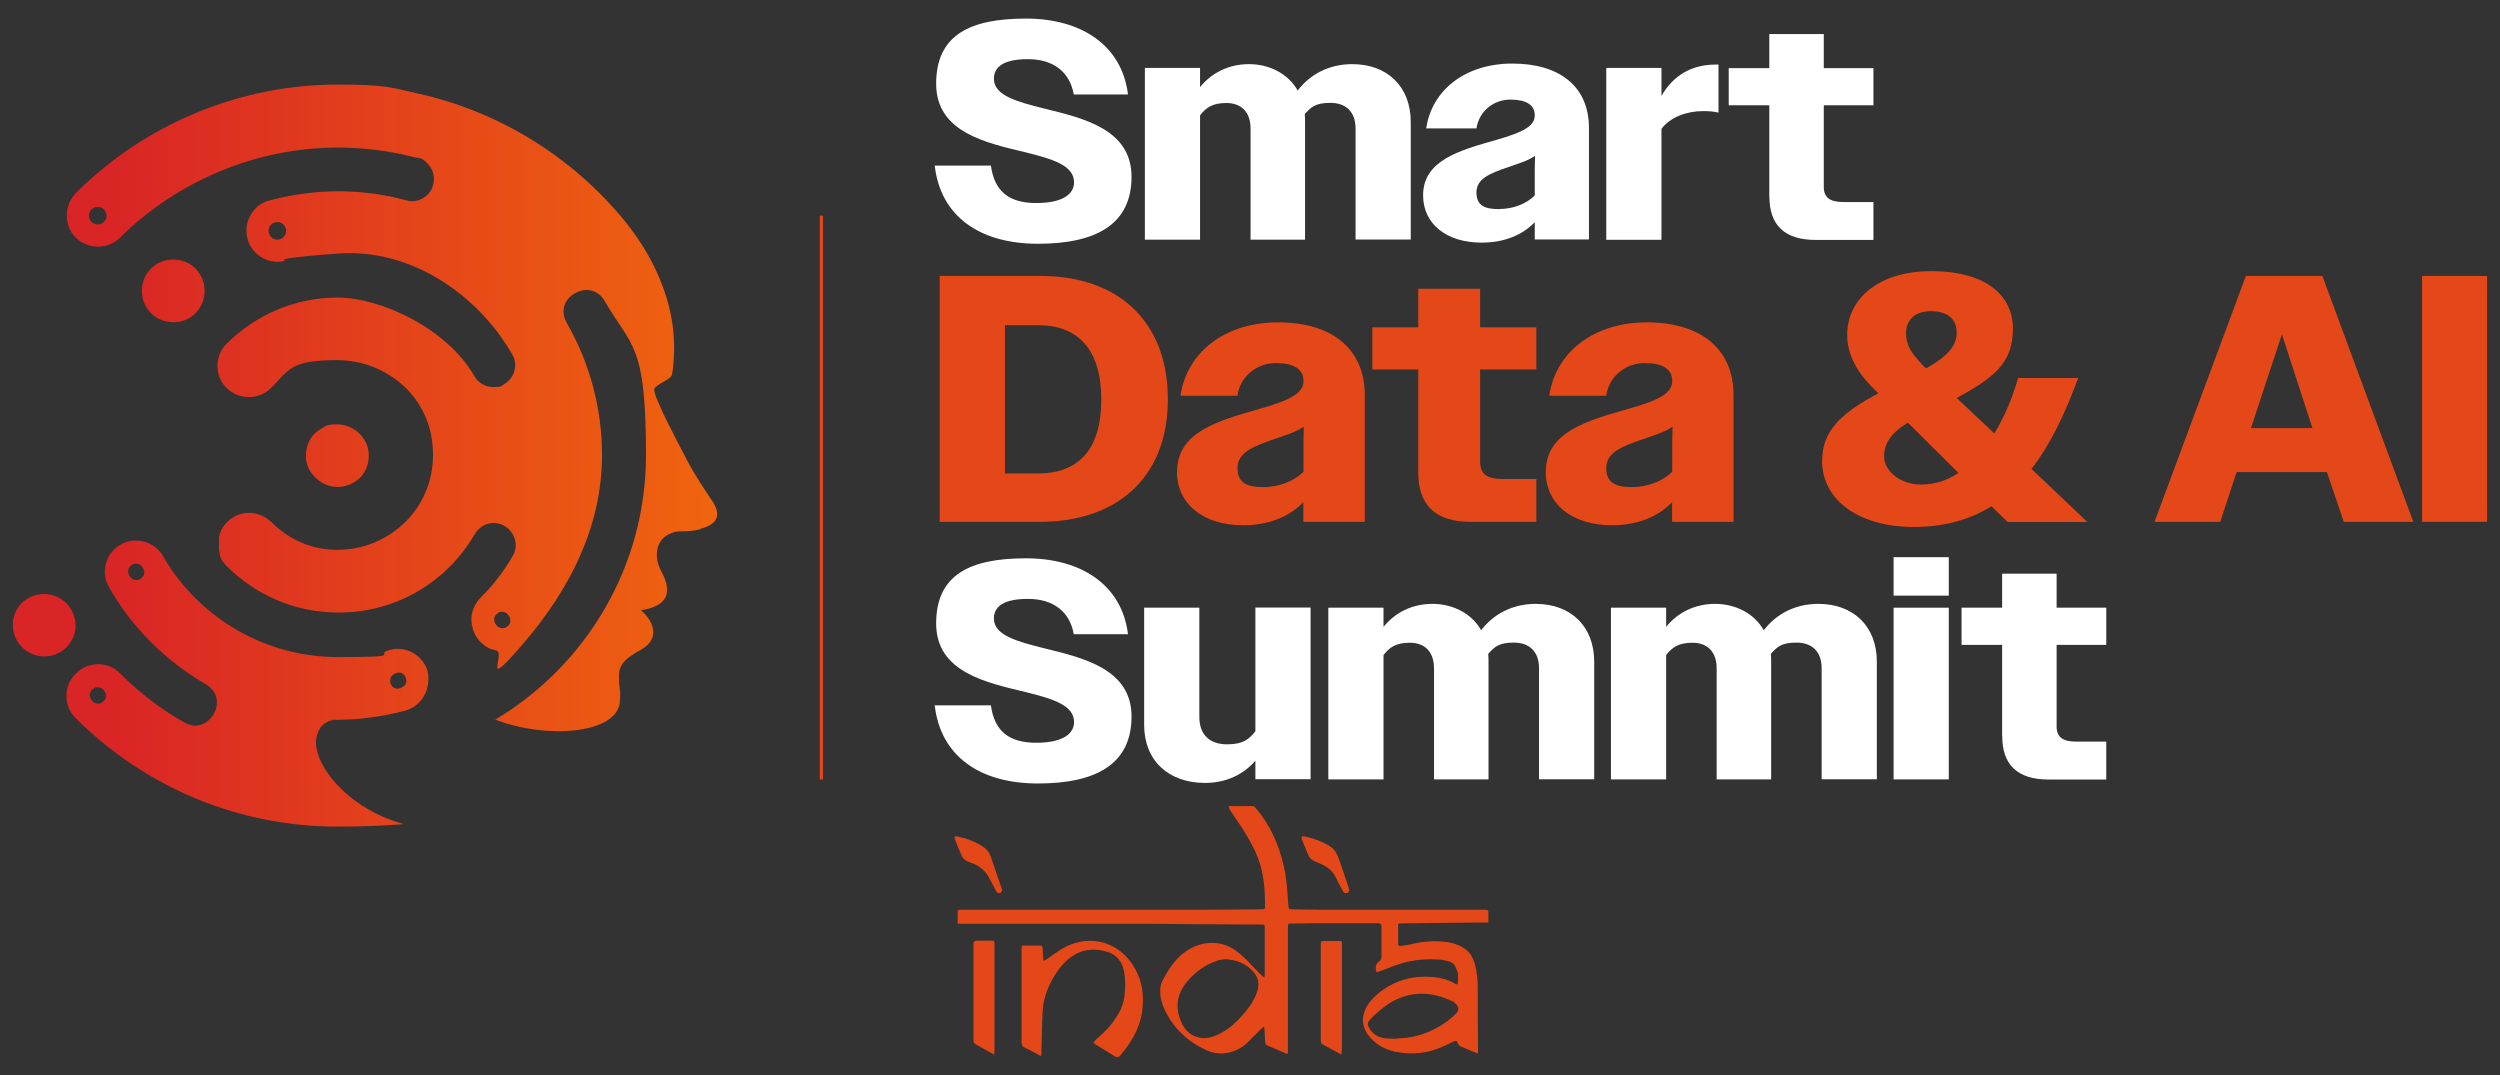 <?xml version="1.0" encoding="UTF-8"?>
<svg xmlns="http://www.w3.org/2000/svg" version="1.1" xmlns:xlink="http://www.w3.org/1999/xlink" viewBox="0 0 1762 757.9">
  <rect x="0" y="0" width="1762" height="757.9" fill="#333333" stroke="none"/>
  <defs>
    <style>
      .cls-1 {
        fill: #e54818;
      }

      .cls-2 {
        fill: #fff;
      }

      .cls-3 {
        isolation: isolate;
      }

      .cls-4 {
        fill: none;
        stroke: #e54818;
        stroke-miterlimit: 10;
        stroke-width: 2.2px;
      }

      .cls-5 {
        fill: url(#linear-gradient);
      }
    </style>
    <linearGradient id="linear-gradient" x1="956.3" y1="400.9" x2="79.8" y2="400.9" gradientTransform="translate(0 722) scale(1 -1)" gradientUnits="userSpaceOnUse">
      <stop offset=".2" stop-color="#ff8e00"/>
      <stop offset="1" stop-color="#d92525"/>
    </linearGradient>
  </defs>
  <!-- Generator: Adobe Illustrator 28.7.0, SVG Export Plug-In . SVG Version: 1.2.0 Build 136)  -->
  <g>
    <g id="Layer_1">
      <g>
        <g class="cls-3">
          <g class="cls-3">
            <g class="cls-3">
              <g class="cls-3">
                <g class="cls-3">
                  <path class="cls-2" d="M658.6,116.7h39.8c2.4,18.1,12.7,26.4,31.9,26.4s26.7-6.6,26.7-14.6c0-12-15.3-16.4-33.6-21-28.2-6.8-63.6-14-63.6-48.5s24-45.9,63.3-45.9,67.7,19,71.9,53.5h-38.2c-2.8-15.9-14.4-24.9-32.3-24.9s-24,5.9-24,13.8c0,11.8,16.2,16.2,35.4,21,27.7,6.8,61.6,14.6,61.6,48.1s-24.9,47.2-66,47.2-68.6-19.4-72.7-55h-.2Z"/>
                  <path class="cls-2" d="M806.9,47.9h38.9v13.5c8.1-10,20.1-16.2,34.5-16.2s27.7,6.8,34.3,18.6c8.7-11.4,22.1-18.6,38.4-18.6,24.9,0,41.3,15.9,41.3,40.8v82.8h-38.9v-78.2c0-12.2-7.2-18.1-17.7-18.1s-13.5,2.8-18.1,7.9c.2,1.7.2,3.7.2,5.7v82.8h-38.4v-78.2c0-12.2-7-18.1-17-18.1s-14.4,3.3-18.6,8.7v87.6h-38.9V47.9Z"/>
                  <path class="cls-2" d="M1003,137.7c0-24.7,25.6-31.7,51.6-39.1,19.2-5.5,27.1-9.8,27.1-17.3s-6.1-11.1-17.3-11.1-21.8,7.6-23.8,20.3h-35.4c3.9-27.1,27.7-45.7,60.7-45.7s54,15.9,54,45.4v78.6h-38.2v-12.2c-9,9.4-22.1,14.4-37.4,14.4-25.1,0-41.3-13.3-41.3-33.4h0ZM1056.8,147.3c9.4,0,19-3.5,24.9-9.6v-17.9l.2-10c-4.6,3.3-10.9,5.2-18.6,7.9-13.8,4.6-22.7,8.5-22.7,17.9s5.9,11.8,16.2,11.8h0Z"/>
                  <path class="cls-2" d="M1132.1,47.9h38.9v19.7c8.1-14.2,21-22.1,38.2-22.1h2v33.9c-3.5-.9-7-1.1-10.7-1.1-12,0-23.4,4.4-29.5,12.5v78.2h-38.9V47.9Z"/>
                  <path class="cls-2" d="M1247,138.6v-64.4h-28.6v-26.2h28.6v-24h38.4v24h35v26.2h-35v57.5c0,7.4,4.2,10.7,13.8,10.7h21.2v26.7h-40.8c-22.1,0-32.5-10.7-32.5-30.4h0Z"/>
                </g>
              </g>
            </g>
          </g>
          <g class="cls-3">
            <g class="cls-3">
              <g class="cls-3">
                <path class="cls-1" d="M662.2,194.5h71.5c53.7,0,89.4,31.4,89.4,86.9s-36.1,86.4-90.3,86.4h-70.5v-173.3h-.1ZM708.3,229.2v104.5h23.3c28.2,0,44.6-16.6,44.6-52s-16.3-52.5-44.6-52.5h-23.3Z"/>
                <path class="cls-1" d="M829.6,332.4c0-28,29-35.9,58.4-44.3,21.8-6.2,30.7-11.1,30.7-19.6s-6.9-12.6-19.6-12.6-24.8,8.7-27,23h-40.1c4.5-30.7,31.4-51.7,68.8-51.7s61.1,18.1,61.1,51.5v89.1h-43.3v-13.9c-10.1,10.6-25,16.3-42.3,16.3-28.5,0-46.8-15.1-46.8-37.9h0ZM890.5,343.3c10.6,0,21.5-4,28.2-10.9v-20.3l.2-11.4c-5.2,3.7-12.4,5.9-21,8.9-15.6,5.2-25.7,9.7-25.7,20.3s6.7,13.4,18.3,13.4Z"/>
                <path class="cls-1" d="M999.6,333.4v-73h-32.4v-29.7h32.4v-27.2h43.6v27.2h39.6v29.7h-39.6v65.1c0,8.4,4.7,12.1,15.6,12.1h24v30.2h-46.3c-25,0-36.9-12.1-36.9-34.4h0Z"/>
                <path class="cls-1" d="M1089.5,332.4c0-28,29-35.9,58.4-44.3,21.8-6.2,30.7-11.1,30.7-19.6s-6.9-12.6-19.6-12.6-24.8,8.7-27,23h-40.1c4.5-30.7,31.4-51.7,68.8-51.7s61.1,18.1,61.1,51.5v89.1h-43.3v-13.9c-10.1,10.6-25,16.3-42.3,16.3-28.5,0-46.8-15.1-46.8-37.9h.1ZM1150.4,343.3c10.6,0,21.5-4,28.2-10.9v-20.3l.2-11.4c-5.2,3.7-12.4,5.9-21,8.9-15.6,5.2-25.7,9.7-25.7,20.3s6.7,13.4,18.3,13.4Z"/>
                <path class="cls-1" d="M1284.3,324.5c0-20.5,12.9-33.2,39.6-47.3-15.6-14.4-22-27.7-22-41.1,0-25.5,22-45,59.4-45s57.4,16.3,57.4,40.6-13.4,34.4-39.6,48.8l26.5,25c6.7-10.9,12.4-24,16.8-39.1h42.3c-9.7,26.5-20.3,47.8-32.9,64.1l39.4,37.4h-56.2l-11.4-11.1c-15.6,9.7-33.7,14.6-55,14.6-36.9,0-64.4-17.8-64.4-46.8h0ZM1354.1,341.5c9.4,0,18.1-2.7,26.2-8.2l-35.6-35.4c-11.9,7.2-16.8,14.6-16.8,23.8s10.1,19.8,26.2,19.8h0ZM1357.6,259.6c14.6-8.2,21.5-15.6,21.5-25.2s-6.7-15.1-18.1-15.1-17.6,6.2-17.6,15.3,3.7,14.1,11.9,23l2.2,2h0Z"/>
                <path class="cls-1" d="M1582.8,194.5h54l64.1,173.3h-49l-11.9-35.1h-63.6l-11.6,35.1h-46.3l64.4-173.3h0ZM1586.5,301.7h43.3l-21.5-66.1-21.8,66.1Z"/>
                <path class="cls-1" d="M1707.1,194.5h45.8v173.3h-45.8v-173.3h0Z"/>
              </g>
            </g>
          </g>
          <g class="cls-3">
            <g class="cls-3">
              <g class="cls-3">
                <g class="cls-3">
                  <path class="cls-2" d="M658.6,497.1h39.8c2.4,18.1,12.7,26.4,31.9,26.4s26.7-6.6,26.7-14.6c0-12-15.3-16.4-33.6-21-28.2-6.8-63.6-14-63.6-48.5s24-45.9,63.3-45.9,67.7,19,71.9,53.5h-38.2c-2.8-15.9-14.4-24.9-32.3-24.9s-24,5.9-24,13.8c0,11.8,16.2,16.2,35.4,21,27.7,6.8,61.6,14.6,61.6,48.1s-24.9,47.2-66,47.2-68.6-19.4-72.7-55h-.2Z"/>
                  <path class="cls-2" d="M806.4,511.1v-82.8h38.9v77.1c0,12.9,7.9,19.2,19.4,19.2s15.5-3.5,20.1-9.2v-87.2h38.9v121h-38.9v-13.1c-8.3,9.8-20.8,15.7-35.4,15.7-26,0-43-15.9-43-40.8h0Z"/>
                  <path class="cls-2" d="M936.2,428.3h38.9v13.5c8.1-10,20.1-16.2,34.5-16.2s27.7,6.8,34.3,18.6c8.7-11.4,22.1-18.6,38.4-18.6,24.9,0,41.3,15.9,41.3,40.8v82.8h-38.9v-78.2c0-12.2-7.2-18.1-17.7-18.1s-13.5,2.8-18.1,7.9c.2,1.7.2,3.7.2,5.7v82.8h-38.4v-78.2c0-12.2-7-18.1-17-18.1s-14.4,3.3-18.6,8.7v87.6h-38.9v-121h0Z"/>
                  <path class="cls-2" d="M1135.4,428.3h38.9v13.5c8.1-10,20.1-16.2,34.5-16.2s27.7,6.8,34.3,18.6c8.7-11.4,22.1-18.6,38.4-18.6,24.9,0,41.3,15.9,41.3,40.8v82.8h-38.9v-78.2c0-12.2-7.2-18.1-17.7-18.1s-13.5,2.8-18.1,7.9c.2,1.7.2,3.7.2,5.7v82.8h-38.4v-78.2c0-12.2-7-18.1-17-18.1s-14.4,3.3-18.6,8.7v87.6h-38.9v-121h0Z"/>
                  <path class="cls-2" d="M1334.6,392.7h38.9v27.1h-38.9v-27.1ZM1334.6,428.3h38.9v121h-38.9v-121Z"/>
                  <path class="cls-2" d="M1411.1,518.9v-64.4h-28.6v-26.2h28.6v-24h38.4v24h35v26.2h-35v57.5c0,7.4,4.2,10.7,13.8,10.7h21.2v26.7h-40.8c-22.1,0-32.5-10.7-32.5-30.4h0Z"/>
                </g>
              </g>
            </g>
          </g>
        </g>
        <path class="cls-5" d="M42.1,459.8c-3.3,1.9-7.2,2.9-10.9,2.9-7.8,0-15.3-4.3-19.2-11.1-2.9-5.2-3.7-11.1-2.3-16.7,1.4-5.8,5.2-10.5,10.3-13.4,3.3-1.9,7.2-2.9,11.1-2.9,7.8,0,15.3,4.3,19.2,11.1,2.9,5.2,3.7,11.1,2.3,16.7-1.9,5.8-5.4,10.5-10.5,13.4h0ZM238,343.2c3.9,0,7.6-1,10.9-2.9,5.2-2.9,8.9-7.6,10.3-13.4s.8-11.8-2.3-16.7c-3.9-6.8-11.3-11.1-19.2-11.1s-7.6,1-11.1,2.9c-5.2,2.9-8.9,7.6-10.3,13.4s-.8,11.8,2.3,16.7c4.3,6.8,11.6,11.1,19.4,11.1h0ZM284.3,580.9c-16.1,1.2-31.8,1.7-46.2,1.7-69.7,0-135.3-27.2-184.8-76.5-10.1-10.1-8.5-27.2,5-35.1,1.7-.8,3.3-1.7,5.2-2.1,7.8-2.1,15.9.2,21.2,5.8,13.4,13.4,28.5,25,45,34.4,2.7,1.4,5.4,2.3,7.8,2.3,7.6,0,13.2-6.2,14.9-12.4.8-3.3,1.9-11.6-8.3-17.3-27.8-16.3-51.2-39.6-67.2-67.7-6.2-10.5-2.5-24.1,8-30.1,2.7-1.7,5.8-2.5,8.9-2.9h2.1c8.3,0,15.7,4.5,19.6,12,25.4,43.3,72.4,70.1,122.3,70.1s24.8-1.7,36.7-5c1.9-.4,3.7-.8,5.8-.8,9.9,0,18.8,6.8,21.2,16.3,0,.6,0,1.2.4,1.9v3.5h0c0,9.9-6.4,19.2-16.3,21.9-15.7,4.1-31.8,6.4-48.3,6.4s-1.7,0-2.5.2h0c-.4,0-.8.2-1.2.2h0c-.4.2-.8.2-1.2.4h0c-2.5.8-4.7,2.5-6.4,4.3h0c0,.4-.4.6-.6,1v.4c0,.2,0,.4-.4.6,0,.2,0,.4-.4.6,0,.2,0,.4-.4.6v.6c-8,15.9,16.3,52.6,60.4,64.6h-.6.4-.1ZM275.6,482.5c1,1.9,2.7,2.9,4.5,2.9s4.5-1.2,5.6-3.1c1-1.7.8-3.5,0-5.4-1-1.9-2.7-2.9-4.5-2.9s-4.5,1.2-5.6,3.1c-.8,1.7-.8,3.3,0,5.4ZM101.5,402c-.6-2.3-2.7-4.7-5.4-4.7s-1.9.2-2.9.8c-3.3,1.9-3.1,4.5-2.7,6,.6,2.3,2.7,4.7,5.4,4.7s1.9-.2,2.9-.8c3.3-1.9,3.1-4.5,2.7-6ZM74.5,489.1c-.6-2.3-2.7-4.7-5.4-4.7s-1.9.2-2.9.8c-3.3,1.9-3.1,4.5-2.7,6,.6,2.3,2.7,4.7,5.4,4.7s1.9-.2,2.9-.8c3.3-1.9,3.1-4.5,2.7-6h0ZM493.6,373.1c-3.7.8-8.3,1.4-13,1.4s-5.2.4-7.2,1.2c-11.8,4.1-12.6,17.3-7.4,26.8,6,11.1,8.7,24.1-14.2,27.6,8.5,7.4,14.2,19.8,0,27.8-3.1,1.7-5.6,3.3-7.6,4.7-5.2,3.7-7.6,7.2-8,12.8,0,2.7,0,6,.6,9.9.4,2.5.4,6,0,9.7v.4h0c-2.7,21.7-51.6,25.8-87.7,11.8,63.5-38,106.2-107.3,106.2-186.5s-10.1-75.7-29.1-108.5c-2.9-5-7.4-7.8-12.8-7.8s-11.6,3.3-14.4,8.3c-1.9,3.3-3.3,8.7,1,15.9,15.9,27.8,24.3,59.8,24.3,92.2,0,49.7-22.3,93.9-54.5,131.6s-12.6,7.6-20.2,6c-2.7-.6-5.2-1.4-7.2-2.9-7-4.5-10.7-12.4-10.1-20.6.4-5.2,2.9-10.1,6.6-13.8,8.7-8.7,16.3-18.6,22.5-29.3,2.1-3.5,2.7-7.8,1.4-11.8-1-3.9-3.7-7.2-7.2-9.3-2.5-1.4-5-2.1-7.6-2.1-5.8,0-10.7,3.1-13.8,8.5-9.3,15.9-22.7,29.5-38.6,39-10.9,6.6-22.9,11.1-35.5,13.6h0c-1.4.2-2.9.6-4.5.8-.4,0-.8.2-1.2.2-.6,0-1.2.2-1.9.2s-1,.2-1.7.2-1,.2-1.4.2c-1,0-2.1.2-3.1.2h-1.2c-.8,0-1.7,0-2.3.2h-4.3c-29.7,0-57.6-11.6-78.6-32.6l-1.4-1.4c0-.2,0-.4-.4-.4,0-.4-.6-.8-.8-1.2,0-.2,0-.4-.4-.4-.4-.6-.6-1-1-1.7h0c0-.8-.6-1.4-.8-1.9v-.6c0-.4-.4-.8-.4-1.2v-.6c0-.6,0-1-.4-1.7h0v-9.1c0-.4,0-1,.4-1.2v-.8c0-.4,0-.8.4-1.2,1-2.9,2.7-5.6,5-7.8,4.5-4.5,10.7-6.8,17.1-6.4,5.4.4,10.5,2.9,14.4,6.8,12.8,12.6,28.7,19.2,46.2,19.2s34-6.6,46.6-18.4c13.4-12.6,20.8-29.7,20.8-48.5,0-41.9-34.2-66.8-67.5-66.8s-33.8,6.8-46.6,19.6c-5,5-11.8,7.2-19,6.2-3.5-.4-6.8-1.9-9.7-3.9-6.4-4.5-9.7-11.8-9.1-19.4.4-5.6,2.9-10.7,6.8-14.4,20.8-20.6,48.5-32.2,78-32.2s76.7,21.2,96.3,55.5c2.7,4.7,7.8,7.6,13.4,7.6s5.4-.6,7.6-2.1c7.4-4.3,9.9-13.8,5.6-21-25.4-43.7-72.6-74.7-122.9-71-50.3,3.7-36.7,5-36.7,5-1.9.4-3.7.8-5.8.8-9.9,0-18.8-6.8-21.2-16.3-1.4-5.8-.8-11.8,2.3-16.7,2.9-5.2,7.6-8.9,13.4-10.3,15.7-4.1,32-6.4,48.3-6.4s32.4,2.1,48.1,6.4c1.2.4,2.7.6,3.9.6,7,0,13.2-4.7,14.9-11.6,1.4-5.4,0-10.9-4.1-15.1s-5.2-3.5-8-4.1h-.4c-17.9-4.7-36.3-7-54.7-7-56.9,0-112.6,23.1-153.1,63.1-3.3,3.3-7.6,5.8-12.2,6.4-7.2,1.2-14.2-1-19.4-6-8.7-8.7-8.3-23.1.4-31.8,24.3-24.1,52.6-42.9,84.2-56.1,32-13.2,65.6-20,100-20s37.7,2.1,56.1,6.2c57.3,12.6,109.3,44.6,146.5,90.3h0c22.9,28.3,37.7,63.9,34,100,0,2.7-.6,5.4-1,8-.8,3.5-11.6,6.8-12.6,10.3,0,6.2,17.3,38.6,21.9,47.4,6.6,13,14.2,23.9,18.4,30.3,8.5,11.8,3.1,17.9-7.8,20.6h.4l-.3.4ZM75.1,152c0-3.3-2.7-6.2-6.2-6.2s-6.2,2.7-6.2,6.2,2.7,6.2,6.2,6.2,6.2-2.9,6.2-6.2ZM201.7,162.7c0-3.3-2.7-6.2-6.2-6.2s-6.2,2.7-6.2,6.2,2.7,6.2,6.2,6.2,6.2-2.9,6.2-6.2ZM359.5,435.9c-.6-2.3-2.7-4.7-5.4-4.7s-1.9.2-2.9.8c-3.3,1.9-3.1,4.5-2.7,6,.6,2.3,2.7,4.7,5.4,4.7s1.9-.2,2.9-.8c3.3-1.7,3.1-4.3,2.7-6ZM137.8,220.7c4.1-4.1,6.4-9.7,6.4-15.7s-2.3-11.6-6.4-15.7-9.7-6.4-15.7-6.4-11.6,2.3-15.7,6.4c-4.1,4.1-6.4,9.7-6.4,15.7s2.3,11.6,6.4,15.7c4.1,4.1,9.7,6.4,15.7,6.4s11.6-2.1,15.7-6.4Z"/>
        <line class="cls-4" x1="578.9" y1="152" x2="578.9" y2="549.4"/>
        <g>
          <path class="cls-1" d="M1048.9,650.2h-8c-17.7.2-35.5.3-53.2.6-2.1,0-2.3,0-2.3,2.3v11.2c0,2.4.3,2.7,2.9,2.3,4.1-.6,8-1.5,12.1-2.3,7.1-1.2,14.3-1.2,21.5,0,4.1.8,7.6,2.4,10.9,4.7,3.6,2.6,5.5,6.4,6.7,10.6,1.5,5.5,2,11.1,2,16.7,0,12.3,0,24.6.2,36.8v8.5c0,.2,0,.5-.2.9-2.6-1.1-5-2-7.4-3-1.2-.5-2.3-1.1-3.5-1.5-1.5-.6-2.9-1.4-3.3-3.2-.3-1.4-1.4-1.4-2.6-.9-1.7.8-3.2,1.5-4.9,2.4-11.7,5.9-24,7.6-36.7,4.9-7.9-1.7-14.6-5.8-19.3-12.4-3.6-5.3-4.2-10.9-1.7-17,2.3-5.2,6.1-9.1,10.5-12.6,11.1-8.6,23.7-11.7,37.4-10.6,5.5.5,10.5,1.8,15.2,4.5,1.8,1.1,2.4.8,2.4-1.4v-5.9c-.8-1.8-1.4-3.8-2.4-5.5-1.1-1.8-3.2-2.6-5.2-3-2.4-.6-5-1.1-7.6-1.1-6.1-.3-12.1,0-18.2,1.2-5.8,1.1-11.1,3-16.5,5.2-2.1.9-4.4,1.7-6.5,2.4-.9.3-1.2,0-1.4-.8-.3-2.6-.3-4.9,2.1-6.5,1.4-.9,1.8-2.3,1.8-4.1v-18.8c0-3.9,0-4.1-4.1-4.1h-31.1c-8.9,0-17.7,0-26.7.2-4.2,0-4.1-.6-4.1,4.1v87.6c-.6,0-1.4,0-1.8-.3-4.4-1.8-8.6-3.8-13-5.6-1.1-.5-1.2-1.4-1.2-2.3-.2-3-.3-5.9-.5-8.9,0-.6-.2-1.2-.3-2.1-.9.8-1.5,1.4-2.1,1.8-3.2,3.2-6.4,6.5-9.6,9.6-3.3,3.2-7.3,5.5-11.8,6.7-5.9,1.7-11.7,1.2-17.3-1.4-13.2-6.1-23.2-15.5-29.4-28.8-2-4.1-3-8.5-3-13s1.5-7,3.3-10.2c4.1-7.4,9.1-14.1,16.4-18.6,9.6-6.1,22.9-7.4,34,.8,4.5,3.3,8.3,7.3,12.1,11.4,2,2,3.8,3.9,5.8,5.9.5.5,1.1.8,1.8,1.4,0-.8.3-1.2.3-1.7v-34c0-1.4-.6-1.7-1.8-1.7-26.5,0-52.9-.3-79.4-.5h-135.2v-9.1c0-.3.8-.8,1.2-.8h167.2c15.3,0,30.5-.2,45.6-.3,2.4,0,2.6,0,2.6-2.6,0-9.6-.6-19-3.2-28.2-2.4-8.3-6.4-15.9-10.9-23.2-3-5-6.4-9.7-9.7-14.6-.6-.9-1.1-1.8-1.5-2.7-.5-1.1-.3-1.5.9-1.5h15.8c.6,0,1.4.6,1.8,1.1,10.3,12,16.5,25.9,20,41.2,1.8,7.7,2.4,15.6,2.9,23.5,0,1.8.3,3.5.5,5.3,0,1.2.6,1.7,1.8,1.7,6.5,0,13.2.3,19.7.3h117c2,0,2.3.3,2.3,2.3v7.7l-.2-1.1ZM863,676.1c-1.1.2-3,.3-4.9.9-8.8,3-16.1,8.2-21.8,15.3-6.8,8.3-8.2,17.7-3.9,27.6,2.3,5.5,5.9,9.7,12,11.2,4.7,1.2,9.2.3,13.5-1.7,5.9-2.6,10.9-6.5,15.3-11.2,5-5.3,9.7-10.9,12.3-17.7,2.7-6.8,1.7-12.1-3.6-17.1-5-4.9-11.1-7-18.8-7.4v.2ZM984.3,731.9c1.7,0,4.9-.2,8-.6,10.3-1.4,19.6-5.6,27.9-11.7,2.3-1.7,4.4-3.5,6.2-5.5,2-2,1.8-4.4-.2-6.4s-1.8-1.7-2.9-2.1c-2.4-1.1-4.7-2.1-7.3-3-10.5-3.3-20.8-3-30.9,1.4-6.4,2.7-11.5,7.1-16.7,11.7-1.2,1.2-2.4,2.4-3.5,3.8-.6.8-1.1,2.1-.8,3,1.2,3.2,3.3,5.9,6.5,7.6,3.8,2,7.7,2,13.2,2l.3-.2Z"/>
          <path class="cls-1" d="M733.8,744.4c-3.9-2.1-7.4-4.1-11.2-5.8-2-.9-2.6-2.1-2.6-4.4v-66c0-1.4.3-1.8,1.7-1.8h11.2c1.4,0,1.8.5,2,1.8,0,2.3.2,4.5.3,6.8,0,.6.2,1.4.3,2.3,1.1-.6,1.8-1.1,2.6-1.5,3.5-2.3,6.7-4.9,10.3-7,16.7-10,37.1-7,49.1,10,7.4,10.5,9.2,22.1,7.4,34.6-1.8,12-7.9,21.8-15.6,30.8q-1.4,1.5-3.2.5c-4.5-2.7-9.1-5.6-13.5-8.3-.6-.3-1.1-.9-2-1.5,1.1-1.1,1.8-2.3,2.9-3.2,6.1-5,11.1-10.8,15-17.6,2.9-5,4.1-10.5,4.4-16.1.2-4.1.2-8.3-.5-12.4-1.1-7.1-4.9-12.6-11.8-14.7-9.4-2.9-18.5-2-26.5,4.2-4.5,3.5-8,7.7-10.9,12.6-3.9,6.4-6.7,13.2-7.9,20.6-.6,4.4-.6,8.9-.8,13.3-.2,6.5-.3,13-.5,19.6,0,.9,0,1.8-.2,3.2h-.2Z"/>
          <path class="cls-1" d="M945.5,743.2c-.6-.3-1.2-.5-1.7-.8-3.8-2.1-7.6-4.2-11.4-6.2-1.1-.6-1.5-1.4-1.5-2.6v-68.7c0-1.2.3-1.7,1.7-1.7h11.7c1.1,0,1.5.2,1.5,1.4v69.4c0,2.6,0,5.2-.2,7.9,0,.3,0,.6-.2,1.2h0Z"/>
          <path class="cls-1" d="M700.8,743.2c-.9-.5-1.7-.8-2.3-1.1-3.6-2-7.3-4.1-10.9-6.1-.9-.6-1.5-1.4-1.5-2.6v-68.1q0-2.1,2.3-2.3h11.4c1.1,0,1.1.6,1.1,1.4v76.3c0,.6,0,1.4-.2,2.3l.2.2Z"/>
          <path class="cls-1" d="M706.4,627.3c-.5.8-.8,1.7-1.2,2-1.1.5-2.3.3-2.9-.9-1.5-2.9-3.2-5.9-4.7-8.8-2.7-5.6-7-9.4-12.9-11.4-1.1-.3-2-.8-3-1.2-1.8-.8-3.2-2.1-3.9-3.9-1.7-3.8-3.2-7.6-4.7-11.4-.8-1.8,0-2.6,1.8-2.1,6.5,1.4,12.7,3.6,18.3,7.4,2.4,1.7,4.2,4.1,5.2,7,2.1,6.2,4.2,12.6,6.4,18.8.5,1.5,1.1,3,1.7,4.9v-.3Z"/>
          <path class="cls-1" d="M950.9,627.8c-.3.5-.6,1.4-1.2,1.5-.9.3-2.1.5-2.9-.8-1.7-3-3.5-6.1-4.9-9.2-2.4-5.5-6.8-8.8-12.1-10.9-.9-.3-2-.8-2.9-1.2-2.3-.9-3.9-2.4-5-4.9-1.4-3.6-2.9-7.3-4.4-10.9-.2-.5-.3-1.4,0-1.7.3-.3,1.1-.3,1.7-.2,4.1.8,7.9,2,11.7,3.6,2.6,1.2,5.2,2.3,7.4,4.1,3.2,2.4,4.5,5.8,5.8,9.4,2,6.1,4.1,12,6.1,18,.3.9.5,1.8.8,3h0Z"/>
        </g>
      </g>
    </g>
  </g>
</svg>